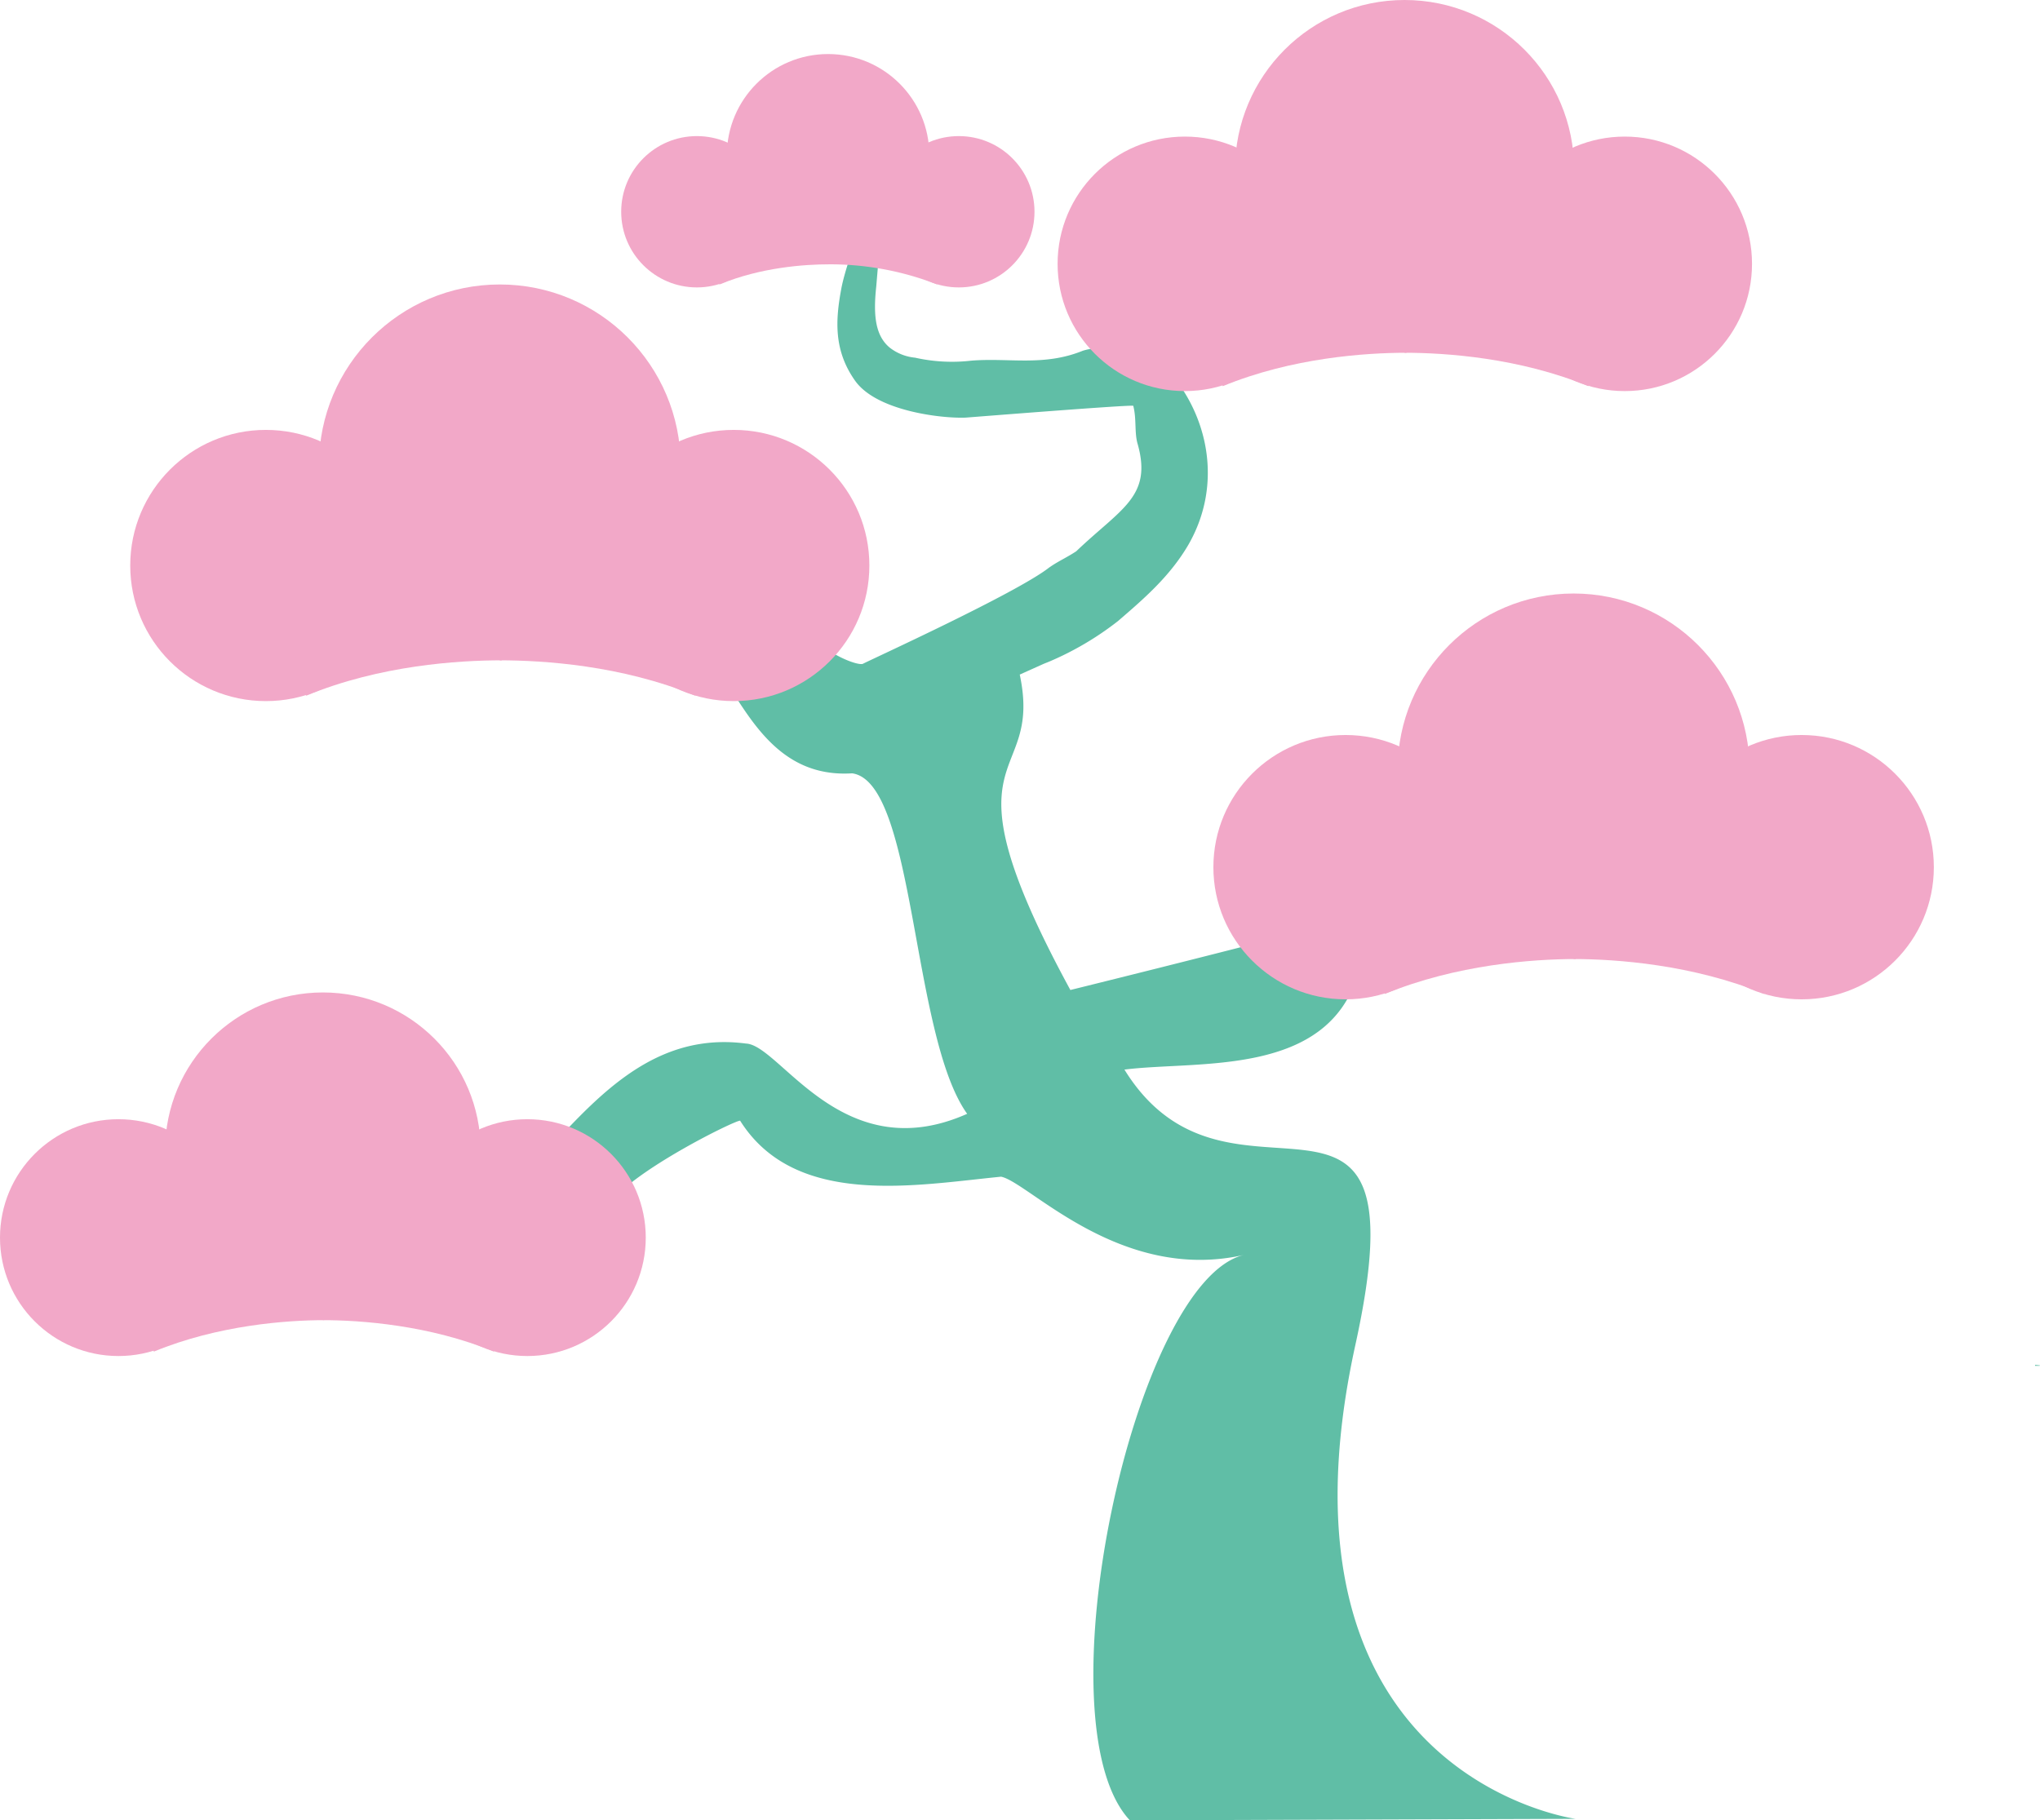 <svg xmlns="http://www.w3.org/2000/svg" viewBox="0 0 415.1 370.5">
  <defs>
    <style>
      .a23bd72f-1466-4eab-bc51-3b78e895519b {
        fill: #60bea6;
      }

      .b9e7b45f-8bb7-485e-8a59-9ce7e64672f0 {
        fill: #f2a8c8;
      }
    </style>
  </defs>
  <g id="a89fe693-e399-4469-9ff8-14c04ad6c2c6" data-name="レイヤー 2">
    <g id="e55c2d6a-0c51-4676-9f2e-981f2f9bce3c" data-name="レイヤー 1">
      <g>
        <polygon class="a23bd72f-1466-4eab-bc51-3b78e895519b" points="414.1 278 414.1 277.8 415.1 277.9 415 278 414.1 278"/>
        <path class="a23bd72f-1466-4eab-bc51-3b78e895519b" d="M45.7,234.8,44,239.4c20.3,26.5,56.5,36.4,80.1,5.5,5-6.8,25.5-16.9,26.5-16.8,11.2,17.8,35.7,13.1,53.1,11.4,5.6,1.1,24.2,21.7,49.5,15.9-22.3,5.1-41.9,95.2-23.3,115.1l90.7-.3s-64.1-8.6-44.8-96.5c14.4-65.6-25.5-21.2-47-56,15.1-1.9,41.4,1.6,47.6-19.7,13.7-3.7,29.6-3.2,40.2-15.4,6.4-24.2,13.8-20.9,17.6-21.3,0,0-1.3-3.6-1-4.4-45.3,5.3-9.2,12.6-37.3,24.4-2.3.7-26.4,7.4-78.1,20.2-27.4-50.4-5.4-41.1-10.3-64.2l4.9-2.2,1-.4a62,62,0,0,0,14.1-8.3c5.1-4.4,10.5-9,14.3-15.5,7.2-12.5,3.9-26.7-4.3-35.7-1.2-1.4-15.4-14-15.3-17.5s3.3-8.1,3.4-8.1l-3.1-2.2s-4.9,7.4-5,10.6,5.9,12.5,6.1,12.9a10.4,10.4,0,0,0-3.3.5c-7.9,3.2-14.9,1.4-22.6,2a34.2,34.2,0,0,1-11.5-.6,9.9,9.9,0,0,1-5.1-2c-3.1-2.5-3.4-6.9-2.8-12.5l.6-7.1.8-3.8s1.8-7,2.1-7.9l-3.5-1.3s-5.9,14.1-7.1,20.5-1.6,12.6,2.8,18.8,17.7,7.7,22.5,7.5c.1,0,33.9-2.7,34.1-2.4.7,2.7.2,5.5.9,7.8,3,10.7-3.4,13.1-12.5,21.8-1.8,1.2-3.6,2-5.2,3.1l-.3.2c-6.6,5.2-36.4,18.8-37.9,19.6s-19-6.1-15.7-21.7l1.8-3.7h0c-.4-.8,8.5-5.9,6.1-9.8l-.6.3c.4.5-.5.3,0,0-9.1-.4-17,6.8-21.2,16-24.3-1.3-62.8,14.3-32.8-21.4-49.3,23.7-3.6,43.8,26.3,34.5,9.7,5.1,13.2,29.4,33.9,28.1,12.9,1.8,12,53.4,23.4,69.3-25.4,11.3-38-14-45-14.3C126,209,113.6,235.6,97.2,248,77.1,261,62.2,238.4,45.7,234.8Z"/>
        <g>
          <g>
            <circle class="b9e7b45f-8bb7-485e-8a59-9ce7e64672f0" cx="65.7" cy="234.1" r="32.1"/>
            <g>
              <circle class="b9e7b45f-8bb7-485e-8a59-9ce7e64672f0" cx="107.3" cy="251.9" r="24.1"/>
              <circle class="b9e7b45f-8bb7-485e-8a59-9ce7e64672f0" cx="24.1" cy="251.9" r="24.1"/>
            </g>
          </g>
          <path class="b9e7b45f-8bb7-485e-8a59-9ce7e64672f0" d="M100.5,275.1c-13.1-5.4-27.1-6.4-34.8-6.4V251.9l41.6-2.6Z"/>
          <path class="b9e7b45f-8bb7-485e-8a59-9ce7e64672f0" d="M31.3,275.1c13.1-5.4,27.1-6.4,34.7-6.4V251.9l-41.6-2.6Z"/>
        </g>
        <g>
          <g>
            <circle class="b9e7b45f-8bb7-485e-8a59-9ce7e64672f0" cx="101.7" cy="94.7" r="36.8"/>
            <g>
              <circle class="b9e7b45f-8bb7-485e-8a59-9ce7e64672f0" cx="149.3" cy="115.1" r="27.6"/>
              <circle class="b9e7b45f-8bb7-485e-8a59-9ce7e64672f0" cx="54.1" cy="115.1" r="27.6"/>
            </g>
          </g>
          <path class="b9e7b45f-8bb7-485e-8a59-9ce7e64672f0" d="M141.5,141.6c-15-6.2-31-7.2-39.8-7.2V115.1l47.6-3Z"/>
          <path class="b9e7b45f-8bb7-485e-8a59-9ce7e64672f0" d="M62.3,141.6c15-6.2,31-7.2,39.8-7.2V115.1l-47.7-3Z"/>
        </g>
        <g>
          <g>
            <circle class="b9e7b45f-8bb7-485e-8a59-9ce7e64672f0" cx="168.5" cy="31.6" r="20.6"/>
            <g>
              <circle class="b9e7b45f-8bb7-485e-8a59-9ce7e64672f0" cx="195.1" cy="43.1" r="15.4"/>
              <circle class="b9e7b45f-8bb7-485e-8a59-9ce7e64672f0" cx="141.8" cy="43.1" r="15.4"/>
            </g>
          </g>
          <path class="b9e7b45f-8bb7-485e-8a59-9ce7e64672f0" d="M190.7,57.9a60,60,0,0,0-22.2-4.1V43.1l26.6-1.7Z"/>
          <path class="b9e7b45f-8bb7-485e-8a59-9ce7e64672f0" d="M146.4,57.9c8.4-3.5,17.4-4.1,22.3-4.1V43.1l-26.6-1.7Z"/>
        </g>
        <g>
          <g>
            <circle class="b9e7b45f-8bb7-485e-8a59-9ce7e64672f0" cx="285.8" cy="34.5" r="34.5"/>
            <g>
              <circle class="b9e7b45f-8bb7-485e-8a59-9ce7e64672f0" cx="330.6" cy="53.7" r="25.9"/>
              <circle class="b9e7b45f-8bb7-485e-8a59-9ce7e64672f0" cx="241.1" cy="53.7" r="25.9"/>
            </g>
          </g>
          <path class="b9e7b45f-8bb7-485e-8a59-9ce7e64672f0" d="M323.2,78.6c-14.1-5.8-29.1-6.8-37.4-6.8V53.7l44.8-2.8Z"/>
          <path class="b9e7b45f-8bb7-485e-8a59-9ce7e64672f0" d="M248.8,78.6c14.1-5.8,29.1-6.8,37.4-6.8V53.7l-44.8-2.8Z"/>
        </g>
        <g>
          <g>
            <circle class="b9e7b45f-8bb7-485e-8a59-9ce7e64672f0" cx="320.2" cy="156.6" r="35.8"/>
            <g>
              <circle class="b9e7b45f-8bb7-485e-8a59-9ce7e64672f0" cx="366.6" cy="176.5" r="26.9"/>
              <circle class="b9e7b45f-8bb7-485e-8a59-9ce7e64672f0" cx="273.8" cy="176.5" r="26.9"/>
            </g>
          </g>
          <path class="b9e7b45f-8bb7-485e-8a59-9ce7e64672f0" d="M359,202.3c-14.6-6-30.2-7.1-38.8-7.1V176.5l46.4-2.9Z"/>
          <path class="b9e7b45f-8bb7-485e-8a59-9ce7e64672f0" d="M281.8,202.3c14.6-6,30.2-7.1,38.8-7.1V176.5l-46.4-2.9Z"/>
        </g>
      </g>
    </g>
  </g>
</svg>
